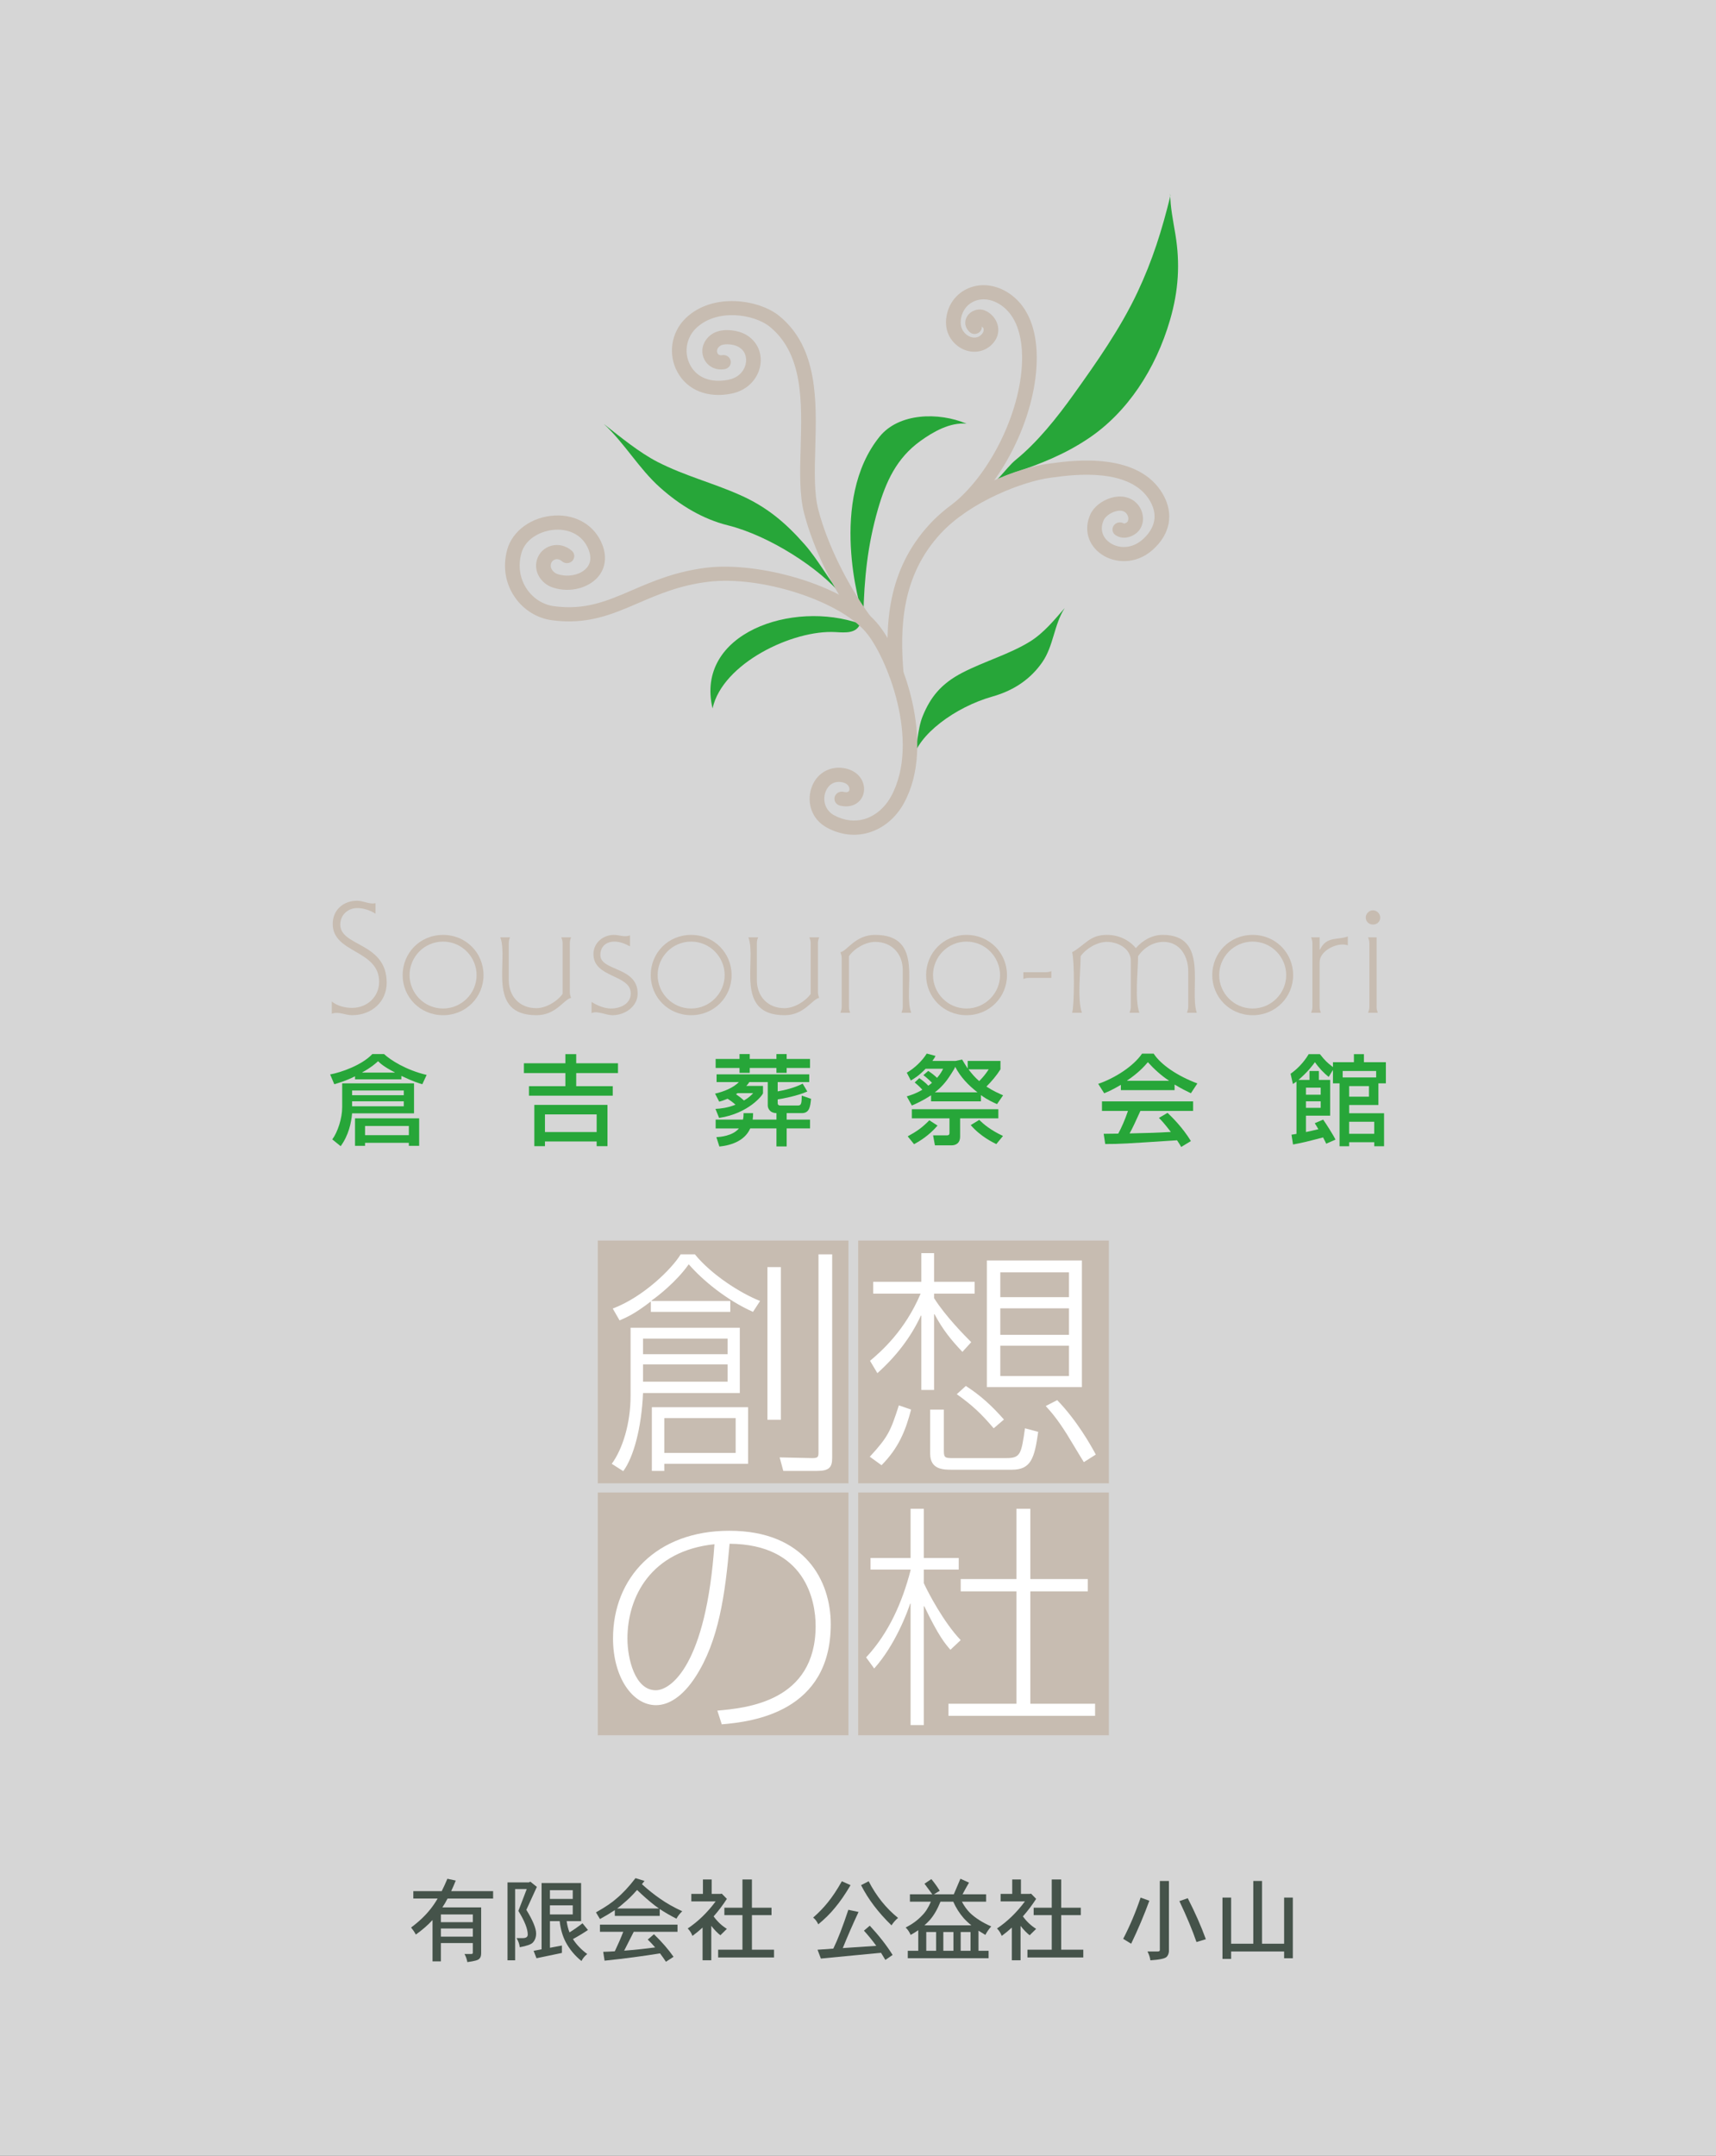 <?xml version="1.0" encoding="UTF-8"?>
<svg id="_レイヤー_2" data-name="レイヤー 2" xmlns="http://www.w3.org/2000/svg" viewBox="0 0 215 270">
  <rect x="0" y="0" width="215" height="270" fill="#333333" stroke="none"/>
  <g id="_レイヤー_1-2" data-name="レイヤー 1">
    <g>
      <rect width="215" height="270" style="fill: #fff; opacity: .8;"/>
      <g>
        <g>
          <rect x="74.894" y="155.381" width="31.409" height="30.408" style="fill: #c7bcb1;"/>
          <rect x="107.523" y="155.381" width="31.409" height="30.408" style="fill: #c7bcb1;"/>
          <rect x="74.894" y="186.937" width="31.409" height="30.407" style="fill: #c7bcb1;"/>
          <rect x="107.523" y="186.937" width="31.409" height="30.407" style="fill: #c7bcb1;"/>
          <path d="M146.647,24.492c-1.059,4.33-2.241,8.103-4.133,12.117-2.154,4.565-5.135,8.791-7.964,12.747-2.135,2.985-4.58,6.042-7.267,8.223-1.39,1.132-2.514,3.295-4.145,3.516,1.463-.78,2.352-1.376,3.873-1.878,3.233-1.061,6.413-2.31,9.424-4.345,4.782-3.227,8.352-8.58,10.162-14.806,1.071-3.686,1.269-7.06.673-10.691-.276-1.686-.642-3.387-.656-5.129" style="fill: #27a639;"/>
          <path d="M75.667,53.117c2.615,2.417,4.379,5.577,7.031,7.944,2.542,2.268,5.377,3.96,8.518,4.742,5.165,1.289,11.522,5.384,14.324,8.841-1.683-1.962-2.985-4.474-4.727-6.457-2.42-2.751-4.75-4.706-8.126-6.2-3.422-1.519-6.911-2.395-10.285-4.121-2.327-1.196-4.661-3.13-6.734-4.749Z" style="fill: #27a639;"/>
          <path d="M107.769,78.128c-.456,1.214-1.821,1.12-3.055,1.043-5.379-.329-14.212,3.928-15.437,9.562-2.232-9.42,10.023-13.611,18.493-10.604Z" style="fill: #27a639;"/>
          <path d="M133.399,76.159c-1.356,2.092-1.384,4.733-2.812,6.787-1.365,1.966-3.376,3.487-6.234,4.293-4.705,1.329-9.388,4.822-9.99,7.918.636-1.672.554-3.767,1.243-5.46.959-2.348,2.282-4.051,4.979-5.446,2.734-1.414,5.904-2.314,8.462-3.895,1.761-1.092,3.106-2.777,4.353-4.197Z" style="fill: #27a639;"/>
          <path d="M121.403,36.073c-1.615.656-2.682,2.11-2.86,3.888-.194,1.982,1.032,3.372,2.335,3.872,1.338.512,2.762.138,3.633-.951.528-.658.694-1.451.472-2.232-.228-.798-.857-1.48-1.638-1.779-.768-.292-1.697.019-2.155.724-.432.662-.31,1.452.311,2.01.364.327.914.299,1.263-.044.171-.168.254-.391.254-.615,0-.027-.028-.047-.032-.074.073.093.194.14.229.25.019.067.028.133.028.198,0,.165-.063.324-.182.476-.53.666-1.229.49-1.506.385-.666-.255-1.286-.987-1.182-2.051.11-1.115.762-2.02,1.742-2.42,1.111-.452,2.41-.196,3.564.704,1.936,1.512,2.363,4.242,2.381,6.265.054,6.365-3.754,14.457-8.668,18.423-.39.314-.442.874-.119,1.251.326.377.905.428,1.294.114,5.378-4.339,9.387-12.852,9.328-19.802-.028-3.453-1.09-6.093-3.066-7.636-1.67-1.303-3.695-1.66-5.424-.957Z" style="fill: #c7bcb1;"/>
          <path d="M131.739,58.03l-.348.045c-3.705.474-10.771,3.123-14.864,7.528-5.428,5.838-5.652,12.791-5.155,18.824.041.49.484.853.991.814.503-.039.88-.467.841-.957-.468-5.654-.276-12.156,4.685-17.493,3.744-4.025,10.414-6.529,13.742-6.954l.359-.048c2.408-.324,9.733-1.311,12.149,3.046,1.177,2.131.13,3.74-.953,4.716-1.421,1.273-3.087,1.137-4.11.438-.987-.677-1.284-1.739-.792-2.839.202-.453.819-.914,1.465-1.099.273-.08.791-.175,1.176.074.217.137.379.394.432.67.023.128.042.374-.105.568-.086.101-.344.23-.427.211,0-.001-.003-.003-.003-.003-.422-.256-.997-.155-1.274.246-.276.399-.194.927.214,1.204,1.069.734,2.438.103,2.974-.611.406-.538.558-1.223.429-1.929-.143-.757-.588-1.428-1.223-1.835-.744-.481-1.709-.587-2.713-.298-1.179.338-2.21,1.161-2.626,2.099-.838,1.871-.281,3.83,1.417,4.993,1.572,1.079,4.251,1.355,6.417-.585,2.173-1.951,2.655-4.45,1.32-6.858-3.02-5.448-11.297-4.333-14.015-3.967Z" style="fill: #c7bcb1;"/>
          <path d="M108.171,77.165c-.512-1.157-4.357-14.583,2.042-22.483,2.404-2.964,7.368-3.096,10.888-1.615-2.07-.202-4.197,1.024-5.784,2.168-2.994,2.158-4.321,5.101-5.306,8.496-1.32,4.564-1.739,8.755-1.84,13.433Z" style="fill: #27a639;"/>
          <path d="M85.9,39.863c-1.824,1.77-2.239,4.553-1.007,6.768,1.256,2.26,3.775,3.258,6.739,2.674,2.332-.462,3.525-2.258,3.667-3.835.156-1.695-.776-3.187-2.375-3.803-.911-.351-2.673-.581-3.794.227-1.036.744-1.408,1.966-.926,3.037.442.981,1.492,1.503,2.611,1.3.498-.091.827-.555.733-1.037-.091-.481-.572-.8-1.07-.711-.362.066-.522-.107-.592-.263-.103-.23-.076-.602.339-.901.399-.288,1.413-.237,2.022-.003.852.329,1.31,1.074,1.227,1.997-.08.852-.703,1.953-2.207,2.251-2.159.425-3.893-.221-4.756-1.775-.851-1.531-.568-3.452.689-4.67,2.612-2.53,7.306-1.783,9.265-.18,4.177,3.424,4.011,9.373,3.849,15.126-.086,3.044-.169,5.92.439,8.241,1.186,4.521,3.659,9.583,6.784,13.89.291.402.863.498,1.279.217.415-.283.516-.837.224-1.239-2.958-4.076-5.391-9.051-6.506-13.306-.547-2.081-.468-4.836-.386-7.754.165-5.885.355-12.557-4.498-16.531-2.532-2.074-8.366-2.995-11.748.279Z" style="fill: #c7bcb1;"/>
          <path d="M69.503,64.572c-2.854.139-5.302,1.895-5.954,4.271-.576,2.101-.243,4.209.941,5.937,1.089,1.59,2.778,2.647,4.631,2.901,4.456.61,7.564-.729,10.853-2.146,2.547-1.097,5.181-2.232,8.788-2.668,6.513-.789,16.263,2.316,19.685,6.27,2.647,3.059,6.93,13.761,3.199,20.605-.772,1.415-1.995,2.454-3.352,2.85-1.216.354-2.511.195-3.748-.458-1.185-.627-1.441-1.851-1.17-2.787.206-.712.789-1.457,1.806-1.411.59.027,1.022.252,1.184.615.093.206.083.436-.024.56-.149.169-.507.105-.655.07-.492-.118-.989.171-1.113.647-.12.476.178.958.67,1.077,1.014.245,1.925.008,2.5-.646.558-.641.679-1.588.305-2.417-.446-.994-1.486-1.62-2.781-1.681-1.724-.078-3.162.985-3.66,2.707-.467,1.613-.011,3.73,2.057,4.824,1.677.887,3.459,1.095,5.155.601,1.856-.541,3.433-1.862,4.447-3.721,4.034-7.396-.139-18.794-3.414-22.578-4.18-4.828-14.892-7.669-21.319-6.891-3.876.47-6.761,1.711-9.306,2.808-3.173,1.367-5.914,2.549-9.849,2.01-1.335-.184-2.559-.957-3.359-2.124-.889-1.3-1.137-2.897-.698-4.5.524-1.911,2.583-2.869,4.273-2.951,1.956-.095,3.508.84,4.153,2.502.387.994.263,1.806-.366,2.414-.831.802-2.38,1.065-3.605.614-.351-.129-.928-.639-.739-1.283.075-.257.275-.455.53-.526.28-.079.585.007.857.242.378.327.958.294,1.295-.073.337-.366.303-.928-.075-1.253-.75-.648-1.696-.874-2.592-.623-.865.245-1.532.898-1.779,1.748-.456,1.549.582,2.961,1.85,3.429,1.919.704,4.201.288,5.554-1.015,1.135-1.097,1.424-2.662.79-4.298-.927-2.386-3.212-3.787-5.965-3.654Z" style="fill: #c7bcb1;"/>
          <path d="M91.159,169.617h-10.593v-1.957h10.593v1.957ZM92.691,166.3h-13.686v8.561c0,3.443-1.009,6.644-2.357,8.482l1.439.919c1.287-1.723,2.295-5.427,2.48-9.785h12.125v-8.177ZM91.159,173.056h-10.593v-2.163h10.593v2.163ZM93.73,176.255h-12.059v7.978h1.559v-.89h10.499v-7.088ZM96.153,158.705v19.122h1.683v-19.122h-1.683ZM92.172,181.978h-8.941v-4.358h8.941v4.358ZM81.641,162.947v-.061c.611-.412,3.089-2.309,4.651-4.534,1.747,2.015,4.778,4.506,8.052,5.961l.889-1.365c-2.479-.98-6.093-3.29-8.172-5.842h-1.779c-1.071,1.781-4.653,5.339-8.51,6.791l.855,1.484c.889-.386,1.87-.8,3.919-2.375v1.306h9.953v-1.365h-9.858ZM102.55,157.105v24.723c0,.592,0,.802-.766.802l-4.101-.09.458,1.694h4.194c1.563,0,1.929-.445,1.929-1.631v-25.497h-1.714Z" style="fill: #fff;"/>
          <path d="M133.934,167.185h-8.605v-3.316h8.605v3.316ZM135.554,157.876h-11.91v15.86h11.91v-15.86ZM133.934,162.473h-8.605v-3.112h8.605v3.112ZM133.934,172.343h-8.605v-3.792h8.605v3.792ZM121.686,168.107c-.798-.804-3.218-3.235-4.654-5.515v-.563h5.081v-1.486h-5.081v-3.587h-1.597v3.587h-6.028v1.486h5.938c-1.959,4.625-4.898,7.202-6.336,8.415l.918,1.544c2.296-2.047,4.196-4.476,5.449-7.202h.059v9.307h1.597v-9.484h.058c1.043,1.955,2.084,3.227,3.491,4.713l1.105-1.214ZM110.448,183.518c2.114-2.132,2.999-4.267,3.705-6.967l-1.532-.528c-1.04,3.2-1.317,3.911-3.643,6.433l1.47,1.063ZM116.54,176.551v5.514c0,2.02,1.655,2.02,2.789,2.02h7.437c2.387,0,2.849-1.397,3.31-4.746l-1.655-.444c-.458,3.201-.551,3.734-2.328,3.734h-6.611c-1.013,0-1.226,0-1.226-.889v-5.19h-1.716ZM137.296,182.184c-.671-1.245-2.354-4.237-4.836-6.816l-1.44.738c.647.713,1.378,1.514,2.634,3.501.215.327,1.775,2.961,2.144,3.526l1.497-.949ZM125.786,177.797c-1.468-1.657-2.816-2.936-4.775-4.207l-1.133,1.032c1.957,1.401,3.032,2.407,4.622,4.273l1.286-1.099Z" style="fill: #fff;"/>
          <path d="M89.514,193.415c-1.044,15.122-5.451,18.29-7.35,18.29-2.632,0-3.552-4-3.552-6.462,0-5.245,2.942-10.997,10.902-11.828ZM90.432,215.974c3.888-.326,13.655-1.539,13.655-12.54,0-5.423-3.216-11.705-12.706-11.705-9.154,0-14.575,5.899-14.575,13.486,0,4.833,2.421,8.359,5.389,8.359,1.622,0,3.368-1.126,4.929-3.526,2.939-4.503,3.736-10.375,4.288-16.691,9.459.059,10.78,7.088,10.78,10.288,0,9.485-8.668,10.288-12.314,10.612l.554,1.718Z" style="fill: #fff;"/>
          <path d="M119.081,206.639c-.642-.744-1.439-1.63-3.276-5.453h-.062v14.878h-1.655v-15.206h-.055c-.341,1.066-1.874,5.188-4.504,8.121l-1.012-1.39c2.849-3.055,4.53-6.907,5.571-10.911v-.089h-5.018v-1.45h5.018v-6.165h1.655v6.165h4.378v1.45h-4.378v1.691c.488,1.098,2.511,4.95,4.623,7.144l-1.286,1.214ZM129.092,188.975v8.803h7.195v1.541h-7.195v14.077h8.113v1.513h-18.37v-1.513h8.515v-14.077h-6.982v-1.541h6.982v-8.803h1.743Z" style="fill: #fff;"/>
          <path d="M44.13,127.156c-.947,0-1.617-.498-2.562-.192v-1.528c.669.554,1.656.802,2.542.802,1.914,0,3.392-1.414,3.392-3.264,0-4.046-5.816-3.55-5.816-7.254,0-1.719,1.302-2.901,3.056-2.901.809,0,1.517.477,2.306.305v1.317c-.67-.42-1.498-.706-2.288-.706-1.202,0-2.128.897-2.128,2.062,0,2.787,5.817,2.213,5.817,7.292,0,2.386-1.893,4.065-4.319,4.065Z" style="fill: #c7bcb1;"/>
          <path d="M59.714,122.135c0,2.251-1.853,4.181-4.199,4.181-2.367,0-4.2-1.93-4.2-4.181,0-2.253,1.813-4.199,4.2-4.199,2.365,0,4.199,1.946,4.199,4.199ZM60.581,122.135c0-2.768-2.188-5.039-5.067-5.039-2.9,0-5.067,2.271-5.067,5.039,0,2.747,2.188,5.021,5.067,5.021,2.878,0,5.067-2.273,5.067-5.021Z" style="fill: #c7bcb1;"/>
          <path d="M67.217,127.156c-6.368,0-3.449-6.912-4.535-9.755h1.221c-.097.23-.157.458-.157.706v4.658c0,1.984,1.321,3.511,3.451,3.511,1.202,0,2.621-.84,3.292-1.793v-6.376c0-.248-.079-.476-.157-.706h1.222c-.099.23-.158.458-.158.706v6.164c0,.25.06.478.158.708-.907.189-1.874,2.177-4.338,2.177Z" style="fill: #c7bcb1;"/>
          <path d="M76.74,127.156c-.849,0-1.854-.593-2.624-.268v-1.394c.691.438,1.598.822,2.426.822,1.183,0,2.484-.574,2.484-1.891,0-2.405-4.673-1.909-4.673-4.924,0-1.374,1.163-2.404,2.563-2.404.671,0,1.361.324,2.012.057v1.375c-.611-.324-1.243-.592-1.953-.592-1.065,0-1.755.649-1.755,1.68,0,2.041,4.674,1.431,4.674,4.829,0,1.622-1.598,2.711-3.154,2.711Z" style="fill: #c7bcb1;"/>
          <path d="M90.795,122.135c0,2.251-1.852,4.181-4.199,4.181-2.365,0-4.2-1.93-4.2-4.181,0-2.253,1.815-4.199,4.2-4.199,2.367,0,4.199,1.946,4.199,4.199ZM91.663,122.135c0-2.768-2.188-5.039-5.067-5.039-2.898,0-5.066,2.271-5.066,5.039,0,2.747,2.188,5.021,5.066,5.021,2.88,0,5.067-2.273,5.067-5.021Z" style="fill: #c7bcb1;"/>
          <path d="M98.3,127.156c-6.369,0-3.451-6.912-4.536-9.755h1.223c-.099.23-.158.458-.158.706v4.658c0,1.984,1.322,3.511,3.451,3.511,1.203,0,2.622-.84,3.293-1.793v-6.376c0-.248-.079-.476-.158-.706h1.223c-.098.23-.157.458-.157.706v6.164c0,.25.059.478.157.708-.907.189-1.873,2.177-4.336,2.177Z" style="fill: #c7bcb1;"/>
          <path d="M112.95,126.85c.078-.23.157-.458.157-.708v-4.656c0-1.986-1.343-3.514-3.451-3.514-1.223,0-2.641.841-3.292,1.795v6.374c0,.25.059.478.157.708h-1.223c.078-.23.159-.458.159-.708v-6.164c0-.248-.08-.478-.159-.707.887-.189,1.854-2.175,4.339-2.175,6.348,0,3.428,6.909,4.533,9.754h-1.22Z" style="fill: #c7bcb1;"/>
          <path d="M125.298,122.135c0,2.251-1.853,4.181-4.202,4.181-2.364,0-4.198-1.93-4.198-4.181,0-2.253,1.813-4.199,4.198-4.199,2.368,0,4.202,1.946,4.202,4.199ZM126.168,122.135c0-2.768-2.192-5.039-5.071-5.039-2.897,0-5.065,2.271-5.065,5.039,0,2.747,2.188,5.021,5.065,5.021,2.879,0,5.071-2.273,5.071-5.021Z" style="fill: #c7bcb1;"/>
          <path d="M129.064,122.479c-.276,0-.572.018-.848.134v-.841h2.663c.272,0,.59-.019.847-.134v.841h-2.662Z" style="fill: #c7bcb1;"/>
          <path d="M148.718,126.85c.06-.21.159-.478.159-.708v-4.504c0-1.813-1.004-3.666-3.094-3.666-1.322,0-2.485.745-3.193,1.795,0,1.909-.436,5.344.158,7.082h-1.223c.06-.21.157-.478.157-.708v-5.802c0-1.527-1.615-2.368-2.994-2.368-1.225,0-2.625.841-3.294,1.795,0,1.909-.435,5.344.157,7.082h-1.221c.295-.936.295-6.644,0-7.579,1.617-.896,2.19-2.175,4.338-2.175,1.418,0,2.74.572,3.648,1.66.807-.954,2.03-1.66,3.351-1.66,5.873,0,3.311,6.853,4.277,9.754h-1.224Z" style="fill: #c7bcb1;"/>
          <path d="M161.151,122.135c0,2.251-1.851,4.181-4.198,4.181-2.368,0-4.201-1.93-4.201-4.181,0-2.253,1.814-4.199,4.201-4.199,2.365,0,4.198,1.946,4.198,4.199ZM162.019,122.135c0-2.768-2.189-5.039-5.066-5.039-2.899,0-5.068,2.271-5.068,5.039,0,2.747,2.187,5.021,5.068,5.021,2.877,0,5.066-2.273,5.066-5.021Z" style="fill: #c7bcb1;"/>
          <path d="M168.217,118.298c-1.162,0-2.877.915-2.877,2.214v5.63c0,.25.057.478.157.708h-1.22c.078-.23.156-.458.156-.708v-8.035c0-.248-.079-.476-.156-.706h1.063v1.548h.039c.826-1.757,2.306-1.166,3.488-1.662v1.125c-.216-.095-.432-.113-.651-.113Z" style="fill: #c7bcb1;"/>
          <path d="M172.929,114.922c0-.478-.413-.904-.906-.904-.493,0-.908.426-.908.904,0,.479.385.879.908.879.521,0,.906-.372.906-.879ZM172.636,126.85c-.099-.23-.159-.458-.159-.708v-8.741h-1.066c.078.23.161.458.161.706v8.035c0,.25-.083.478-.161.708h1.225Z" style="fill: #c7bcb1;"/>
          <path d="M50.591,136.586v.59h-6.477v-.59h6.477ZM42.873,138.697c0,1.361-.558,3.091-1.242,4.012l1.052.85c.989-1.352,1.331-2.924,1.432-4.113h7.758v-3.755h-8.999v3.006ZM50.591,137.936v.626h-6.477v-.626h6.477ZM44.482,135.187h5.805v-.429c1.647.771,2.23.932,2.625,1.043l.544-1.166c-2.572-.601-4.564-1.879-5.337-2.614h-1.47c-1.281,1.374-3.904,2.306-5.285,2.552l.519,1.228c.571-.172,1.42-.406,2.6-.994v.38ZM45.383,134.341v-.025c1.116-.616,1.609-1.057,1.989-1.401.24.246.685.676,2.092,1.401v.025h-4.082ZM44.482,140.072v3.446h1.255v-.38h5.487v.38h1.293v-3.446h-8.036ZM51.225,141.028v1.155h-5.487v-1.155h5.487Z" style="fill: #27a639;"/>
          <path d="M74.756,139.58v2.208h-6.478v-2.208h6.478ZM70.838,132.032v1.144h-5.196v1.227h5.196v1.643h-4.564v1.189h10.497v-1.189h-4.577v-1.643h5.235v-1.227h-5.235v-1.144h-1.356ZM66.946,138.389v5.17h1.332v-.59h6.478v.59h1.355v-5.17h-9.165Z" style="fill: #27a639;"/>
          <path d="M94.368,136.915c-.242.261-.521.554-1.154.923-.38-.343-.71-.59-1.001-.785.051-.036.064-.051.203-.138h1.952ZM90.133,143.605c1.205-.123,3.118-.575,3.866-2.27h3.284v2.257h1.28v-2.257h2.928v-1.104h-2.928v-.811h1.889c.977,0,1.064-.811,1.166-1.792l-1.166-.403c-.012.932-.051,1.24-.456,1.24h-2.193c-.328,0-.367-.136-.367-.357v-.406c.533-.074,2.51-.443,3.714-.993l-.583-.983c-.951.505-2.294.835-3.131.97v-1.167h3.955v-.968h-11.611v.968h2.789c-.672.726-1.94,1.216-2.978,1.449l.52,1.007c.278-.075.518-.147,1.051-.368.241.147.659.442.989.748-1.013.403-1.838.49-2.51.526l.456,1.13c3.702-.552,5.501-2.896,5.501-3.106v-.905h-2.091c.19-.21.253-.284.38-.481h2.307v2.936c0,.123.037.355.203.565.152.206.43.38.887.391v.811h-2.979c.037-.321.05-.492.05-.811h-1.192c0,.233,0,.478-.074.811h-3.424v1.104h2.916c-.798.957-2.383,1.068-2.827,1.093l.38,1.176ZM89.664,133.762h2.992v.616h1.28v-.616h3.346v.616h1.28v-.616h2.928v-1.127h-2.928v-.614h-1.28v.614h-3.346v-.614h-1.28v.614h-2.992v1.127Z" style="fill: #27a639;"/>
          <path d="M119.659,133.628h.024c.646,1.253,1.636,2.295,2.763,3.166v.023h-5.299v-.023c.217-.147.849-.65,1.496-1.51.191-.244,1.016-1.497,1.016-1.62v-.037ZM115.69,134.66c.546.416.975.847,1.079.956-.13.123-.242.209-.459.369-.377-.393-.645-.601-1.127-.945l-.581.54c.557.454.875.81.961.908-.86.515-1.545.712-1.952.835l.636,1.142c.581-.246,1.393-.616,2.408-1.278v.76h6.249v-.785c.837.615,1.548.919,2.015,1.129l.76-1.104c-.507-.221-1.191-.514-2.091-1.094.66-.66,1.267-1.372,1.761-2.157v-1.057h-4.106v.92h-.026c-.292-.452-.48-.771-.671-1.09l-.886.185v-.015h-2.84c.228-.305.279-.405.393-.624l-1.103-.295c-.531.883-1.57,1.877-2.498,2.393l.509.981c.419-.244,1.014-.601,1.851-1.472h2.191c-.165.331-.303.614-.759,1.142-.344-.321-.494-.456-1.103-.872l-.61.529ZM123.879,133.936c-.43.637-.633.894-1.191,1.472-.507-.429-.952-.945-1.344-1.472h2.535ZM125.083,138.93h-10.836v1.142h4.715v1.853c0,.281-.241.281-.344.281h-1.709l.229,1.25h2.053c.52,0,1.103-.22,1.103-1.115v-2.27h4.79v-1.142ZM116.438,140.316c-.886.909-1.582,1.4-2.711,2.011l.798.985c.658-.358,1.862-1.068,2.941-2.333l-1.029-.663ZM125.666,142.28c-1.57-.738-2.407-1.46-2.978-2.012l-1.064.651c1.204,1.408,2.802,2.183,3.206,2.379l.836-1.018Z" style="fill: #27a639;"/>
          <path d="M141.209,135.371v-.025c1.421-.968,2.105-1.718,2.61-2.306.789.871,1.663,1.668,2.636,2.306v.025h-5.246ZM149.208,142.918c-1.039-1.705-2.381-3.019-2.928-3.533l-1.077.637c.366.355.659.675,1.496,1.756-1.952.109-2.56.123-5.171.185.392-.698.733-1.462,1.357-2.823h6.603v-1.191h-11.42v1.191h3.258c-.367,1.104-.826,2.125-1.218,2.847-.61.012-1.559.023-1.824.023l.19,1.279c1.925,0,2.357-.037,9-.467.329.503.366.552.519.836l1.216-.738ZM140.436,136.537h6.73v-.7c.773.478,1.511.836,2.042,1.093l.812-1.227c-2.472-.934-4.537-2.308-5.474-3.731h-1.459c-1.079,1.584-3.45,3.093-5.489,3.78l.748,1.178c.544-.221,1.129-.48,2.09-1.057v.664Z" style="fill: #27a639;"/>
          <path d="M172.42,134.953h-4.195v-.81h4.195v.81ZM167.326,142.735c-.332-.675-1.257-2.1-1.546-2.503l-1.054.452c.153.246.229.357.458.75-.507.123-1.255.295-1.56.354v-2.049h3.031v-4.478h-1.41v-1.119h-1.178v1.119h-1.381c1.179-1.019,1.737-1.78,2.066-2.222.469.687,1.128,1.385,1.724,1.841l.509-.836h.023v1.646h.826v7.879h1.204v-.503h3.145v.503h1.228v-4.136h-4.372v-1.03h3.664v-2.713h.935v-2.651h-2.749v-1.007h-1.256v1.007h-2.624v.614c-.696-.529-.999-.811-1.636-1.621h-1.405c-.647,1.093-1.522,1.94-2.27,2.454l.292,1.288c.292-.182.356-.246.446-.305v6.552c-.154.027-.255.049-.621.1l.19,1.227c1.268-.236,1.686-.344,3.764-.885.241.454.29.567.393.787l1.167-.516ZM171.521,136.034v1.325h-2.484v-1.325h2.484ZM165.473,136.231v.883h-1.849v-.883h1.849ZM165.473,137.936v.822h-1.849v-.822h1.849ZM172.181,140.499v1.509h-3.145v-1.509h3.145Z" style="fill: #27a639;"/>
        </g>
        <path d="M55.24,239.783h4v.972h-4v-.972ZM56.53,236.864c.194-.406.384-.848.57-1.322l-1.046-.227c-.233.559-.47,1.074-.71,1.549h-3.558v.928h3.046c-.287.489-.577.918-.872,1.289-.636.814-1.453,1.595-2.453,2.34.24.295.438.59.593.884.814-.58,1.512-1.187,2.093-1.821v5.179h1.046v-2.294h4v1.232c0,.09-.062.136-.186.136h-.861c.178.307.298.648.361,1.018.868-.113,1.364-.249,1.488-.407.162-.135.244-.369.244-.7v-5.746h-4.86c.225-.331.442-.701.651-1.108h5.708v-.928h-5.255ZM55.24,241.547h4v1.016h-4v-1.016Z" style="fill: #45534a;"/>
        <path d="M71.761,236.744v1.097h-2.859v-1.097h2.859ZM66.262,235.772h-2.674v9.76h.954v-8.924h1.454l-1.047,2.735c.783,1.269,1.174,2.257,1.174,2.964,0,.294-.209.441-.628.441h-.778c.225.363.36.742.406,1.143.9-.166,1.446-.364,1.64-.59.271-.293.407-.67.407-1.13,0-.642-.407-1.629-1.222-2.963l1.314-2.872-.813-.657-.187.092ZM71.761,238.644v1.142h-2.859v-1.142h2.859ZM70.122,240.622c.108.988.36,1.863.756,2.625.488.912,1.147,1.705,1.976,2.373.155-.323.395-.618.721-.88-.736-.536-1.333-1.157-1.79-1.868.651-.354,1.279-.734,1.883-1.14l-.685-.838c-.52.407-1.063.788-1.628,1.142-.171-.428-.29-.899-.36-1.414h1.813v-4.77h-4.952v8.299l-1.0.192.361.928,3.186-.665v-.928l-1.499.282v-3.338h1.22Z" style="fill: #45534a;"/>
        <path d="M78.088,238.416c.558-.451,1.135-1.018,1.732-1.696.798.769,1.55,1.425,2.255,1.968.155.114.318.23.488.351h-5.244c.295-.211.551-.416.768-.622ZM77.25,237.784c-.565.512-1.426,1.093-2.58,1.74l.5.838c.714-.393,1.333-.765,1.861-1.119v.723h5.627v-.859c.612.406,1.31.81,2.092,1.209.202-.362.446-.671.732-.929-1.069-.495-1.988-1.015-2.755-1.558-.721-.49-1.488-1.101-2.302-1.834.109-.136.217-.27.326-.407l-1.128-.35c-.83,1.079-1.62,1.926-2.372,2.545ZM75.169,241.064v.894h2.919c-.302.785-.655,1.598-1.058,2.442-.488.032-.973.053-1.454.068l.174,1.109c2.519-.264,4.833-.571,6.941-.916.256.332.503.682.744,1.052l.954-.622c-.643-.922-1.462-1.864-2.453-2.827l-.779.666c.325.318.635.646.929.985-1.302.173-2.596.31-3.883.407l1.198-2.363h5.487v-.894h-9.72Z" style="fill: #45534a;"/>
        <path d="M88.072,235.403h1.093v1.81h1.092l.174-.034.64.655c-.52.8-1.074,1.532-1.662,2.194.48.657,1.035,1.177,1.662,1.561l-.814.803c-.364-.279-.744-.672-1.139-1.177v4.31h-1.092v-4.096c-.411.38-.834.726-1.268,1.042-.14-.369-.337-.678-.593-.928,1.31-.88,2.477-2.013,3.499-3.392h-3.046v-.938h1.453v-1.81ZM96.664,238.944v.927h-2.454v4.33h2.767v.974h-6.999v-.974h3.046v-4.33h-2.267v-.927h2.267v-3.541h1.185v3.541h2.454Z" style="fill: #45534a;"/>
        <path d="M105.476,235.63l1.092.486c-.674,1.146-1.336,2.105-1.988,2.873-.558.686-1.244,1.365-2.058,2.036-.155-.346-.368-.63-.639-.848.713-.627,1.321-1.256,1.826-1.89.581-.707,1.17-1.594,1.767-2.657ZM108.836,235.63c.961,1.862,2.19,3.392,3.685,4.591-.294.234-.569.544-.824.928-1.651-1.598-2.923-3.276-3.814-5.033l.954-.486ZM106.29,239.204l1.279.271c-.698,1.485-1.356,2.993-1.976,4.524l4.197-.283c-.489-.671-1.003-1.304-1.546-1.9l.732-.623c1.162,1.253,2.116,2.474,2.861,3.666l-.908.622c-.178-.303-.36-.599-.546-.895l-7.534.725-.418-1.108,1.976-.137c.558-1.139,1.186-2.761,1.883-4.864Z" style="fill: #45534a;"/>
        <path d="M116.053,241.987h1.232v2.353h-1.232v-2.353ZM115.831,235.936l.976,1.324h-2.802v.926h2.627c-.31.74-.682,1.321-1.116,1.741-.55.591-1.232,1.086-2.046,1.493.264.257.473.566.628.927.334-.18.651-.375.953-.586v2.578h-1.314v.927h10.126v-.927h-1.267v-2.522c.271.174.558.351.861.53.17-.338.414-.692.732-1.063-1.093-.481-1.98-1.047-2.662-1.695-.38-.384-.717-.851-1.011-1.403h3.034v-.926h-2.952c.301-.574.573-1.059.813-1.46l-1.08-.486-.826,1.946h-2.488l.72-.44c-.318-.521-.666-1.007-1.046-1.461l-.86.577ZM118.191,241.987h1.268v2.353h-1.268v-2.353ZM120.366,241.987h1.232v2.353h-1.232v-2.353ZM116.517,240.462c.504-.581.942-1.339,1.315-2.275h1.604c.333.754.766,1.442,1.303,2.06.27.3.592.603.965.903h-5.883c.248-.218.48-.448.697-.687Z" style="fill: #45534a;"/>
        <path d="M126.822,235.403h1.093v1.81h1.092l.174-.034.64.655c-.52.8-1.074,1.532-1.663,2.194.48.657,1.035,1.177,1.663,1.561l-.814.803c-.364-.279-.743-.672-1.14-1.177v4.31h-1.091v-4.096c-.412.38-.835.726-1.269,1.042-.14-.369-.337-.678-.592-.928,1.309-.88,2.475-2.013,3.499-3.392h-3.046v-.938h1.454v-1.81ZM135.413,238.944v.927h-2.452v4.33h2.766v.974h-6.998v-.974h3.046v-4.33h-2.267v-.927h2.267v-3.541h1.186v3.541h2.452Z" style="fill: #45534a;"/>
        <path d="M145.317,235.592h1.139v8.833c-.031.293-.128.52-.29.678-.218.212-.895.355-2.035.429-.031-.324-.151-.693-.36-1.108h1.267c.186,0,.279-.057.279-.171v-8.663ZM142.91,237.673l1.093.396c-.644,1.764-1.402,3.56-2.278,5.383l-1-.611c.844-1.629,1.574-3.352,2.185-5.168ZM148.816,237.752c.907,1.766,1.663,3.476,2.267,5.137l-1.175.35c-.503-1.471-1.216-3.178-2.139-5.125l1.047-.362Z" style="fill: #45534a;"/>
        <path d="M157.027,235.592h1.093v7.86h2.768v-5.779h1.092v7.6h-1.092v-.848h-6.639v.927h-1.082v-7.679h1.082v5.779h2.778v-7.86Z" style="fill: #45534a;"/>
      </g>
    </g>
  </g>
</svg>